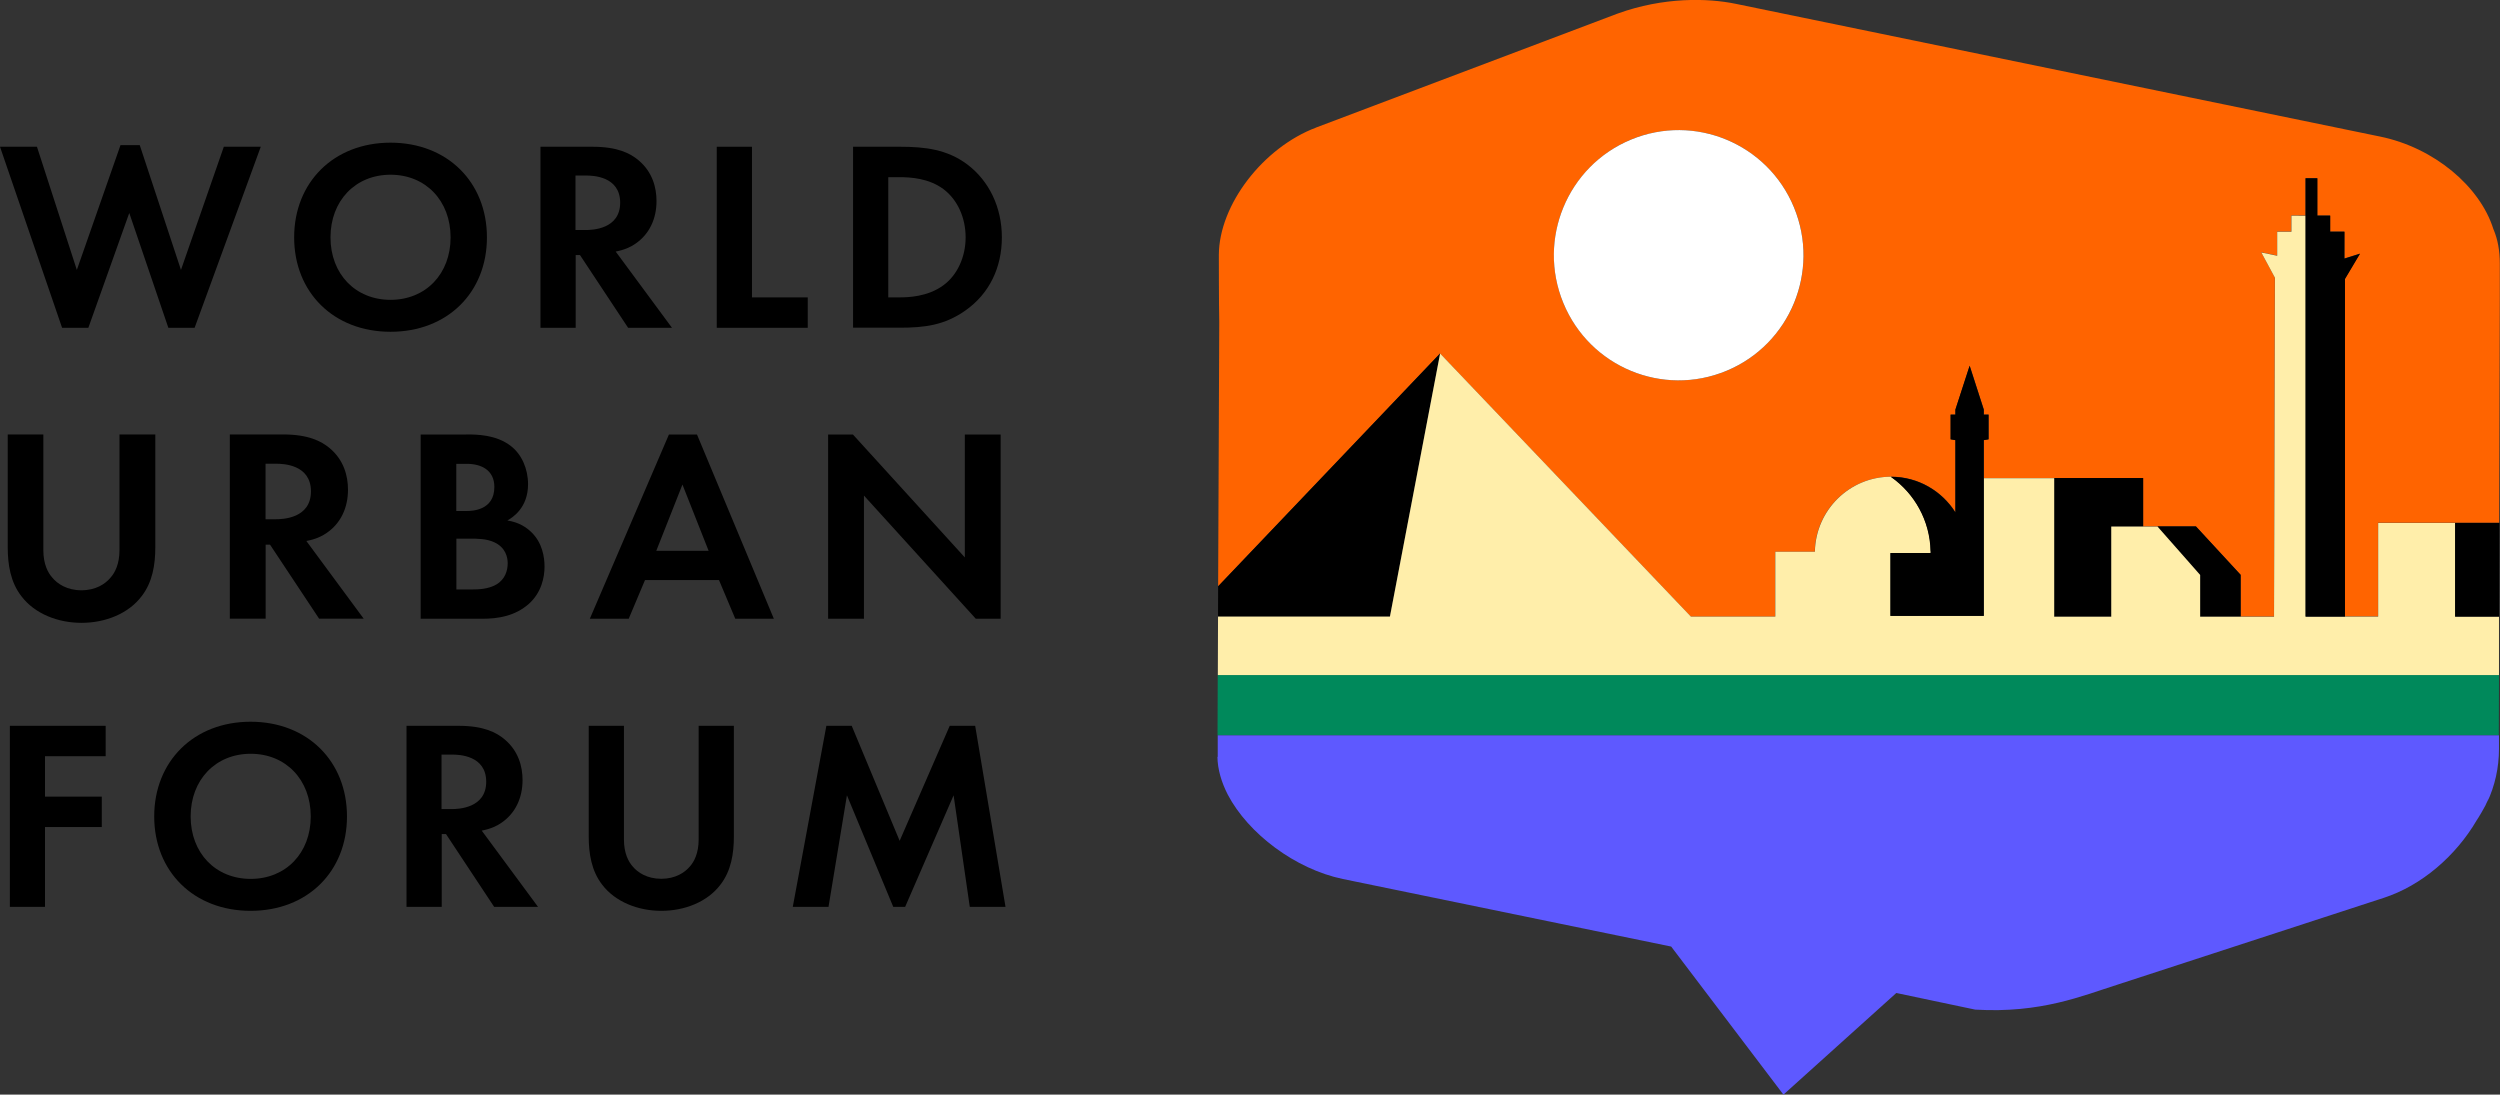 <svg width="354" height="155" viewBox="0 0 354 155" fill="none" xmlns="http://www.w3.org/2000/svg">
<rect x="0" y="0" width="354" height="155" fill="#333333" stroke="none"/>
<g clip-path="url(#clip0_3702_25713)">
<path d="M12.51 46.416H8.792L0 20.78H5.232L10.881 38.222L17.064 20.549H19.788L25.625 38.222L31.693 20.78H36.925L27.557 46.416H23.838L18.304 30.159L12.51 46.416Z" fill="black"/>
<path d="M68.95 33.613C68.95 41.416 63.358 46.98 55.301 46.98C47.244 46.98 41.652 41.402 41.652 33.613C41.652 25.824 47.244 20.202 55.301 20.202C63.358 20.202 68.95 25.809 68.95 33.613ZM63.804 33.613C63.804 28.425 60.273 24.74 55.301 24.74C50.329 24.74 46.798 28.425 46.798 33.613C46.798 38.8 50.329 42.457 55.301 42.457C60.273 42.457 63.804 38.8 63.804 33.613Z" fill="black"/>
<path d="M83.91 20.78C87.442 20.78 89.243 21.705 90.425 22.702C92.385 24.35 92.962 26.546 92.962 28.468C92.962 30.968 91.967 33.15 89.978 34.509C89.33 34.971 88.407 35.39 87.182 35.621L95.152 46.416H88.94L82.123 36.113H81.518V46.416H76.531V20.78H83.925H83.91ZM81.504 32.572H82.916C83.867 32.572 87.816 32.457 87.816 28.699C87.816 24.942 83.91 24.855 82.988 24.855H81.489V32.572H81.504Z" fill="black"/>
<path d="M106.479 20.78V42.11H114.377V46.416H101.492V20.78H106.479Z" fill="black"/>
<path d="M127.466 20.78C131.026 20.78 134.139 21.17 136.964 23.28C140.062 25.621 141.864 29.35 141.864 33.613C141.864 37.876 140.106 41.561 136.733 43.945C133.75 46.055 130.939 46.402 127.379 46.402H120.793V20.78H127.466ZM125.78 42.11H127.307C128.576 42.11 131.329 42.038 133.548 40.419C135.58 38.959 136.733 36.344 136.733 33.613C136.733 30.881 135.623 28.309 133.591 26.777C131.516 25.246 128.994 25.087 127.307 25.087H125.78V42.11Z" fill="black"/>
<path d="M6.138 61.517V77.905C6.138 79.899 6.801 81.113 7.392 81.777C8.127 82.673 9.496 83.584 11.528 83.584C13.561 83.584 14.915 82.688 15.665 81.777C16.256 81.113 16.919 79.899 16.919 77.905V61.517H21.992V77.471C21.992 79.942 21.603 82.442 20.046 84.436C18.173 86.907 14.901 88.194 11.543 88.194C8.185 88.194 4.913 86.907 3.039 84.436C1.483 82.442 1.094 79.942 1.094 77.471V61.517H6.167H6.138Z" fill="black"/>
<path d="M40.066 61.517C43.655 61.517 45.485 62.457 46.696 63.468C48.685 65.144 49.276 67.384 49.276 69.335C49.276 71.879 48.267 74.104 46.235 75.477C45.572 75.954 44.635 76.373 43.381 76.604L51.495 87.601H45.183L38.236 77.124H37.616V87.601H32.543V61.517H40.066ZM37.602 73.526H39.043C40.023 73.526 44.03 73.41 44.03 69.581C44.03 65.751 40.052 65.665 39.115 65.665H37.602V73.526Z" fill="black"/>
<path d="M65.994 61.517C67.436 61.517 70.246 61.517 72.35 63.165C73.864 64.335 74.772 66.373 74.772 68.569C74.772 71.936 72.552 73.295 71.846 73.699C73.561 73.974 74.57 74.711 75.233 75.347C76.789 76.835 77.106 78.873 77.106 80.231C77.106 81.749 76.674 83.902 74.887 85.506C72.941 87.225 70.563 87.616 68.3 87.616H59.566V61.532H66.009L65.994 61.517ZM64.625 72.356H66.066C66.845 72.356 70.001 72.283 70.001 68.96C70.001 66.575 68.171 65.679 66.095 65.679H64.611V72.37L64.625 72.356ZM64.625 83.468H66.816C67.753 83.468 69.151 83.425 70.289 82.76C71.543 82.023 71.889 80.766 71.889 79.754C71.889 78.931 71.615 77.529 69.972 76.778C68.877 76.272 67.594 76.272 66.499 76.272H64.625V83.468Z" fill="black"/>
<path d="M101.823 82.139H91.331L89.025 87.616H83.519L94.718 61.532H98.696L109.577 87.616H104.115L101.809 82.139H101.823ZM100.339 77.991L96.635 68.613L92.931 77.991H100.339Z" fill="black"/>
<path d="M117.262 87.616V61.532H120.778L136.618 78.931V61.532H141.691V87.616H138.174L122.335 70.173V87.616H117.262Z" fill="black"/>
<path d="M14.961 107.081H6.371V112.803H14.413V117.11H6.371V128.41H1.398V102.775H14.961V107.081Z" fill="black"/>
<path d="M49.133 115.607C49.133 123.41 43.541 128.974 35.485 128.974C27.428 128.974 21.836 123.396 21.836 115.607C21.836 107.818 27.428 102.197 35.485 102.197C43.541 102.197 49.133 107.803 49.133 115.607ZM44.002 115.607C44.002 110.419 40.471 106.734 35.499 106.734C30.527 106.734 26.996 110.419 26.996 115.607C26.996 120.795 30.527 124.451 35.499 124.451C40.471 124.451 44.002 120.795 44.002 115.607Z" fill="black"/>
<path d="M64.942 102.775C68.473 102.775 70.274 103.699 71.456 104.696C73.416 106.344 73.993 108.54 73.993 110.462C73.993 112.962 72.998 115.144 71.009 116.503C70.361 116.965 69.438 117.384 68.213 117.616L76.183 128.41H69.972L63.155 118.107H62.549V128.41H57.562V102.775H64.956H64.942ZM62.535 114.566H63.947C64.898 114.566 68.847 114.451 68.847 110.694C68.847 106.936 64.942 106.85 64.019 106.85H62.52V114.566H62.535Z" fill="black"/>
<path d="M88.35 102.775V118.873C88.35 120.838 88.999 122.023 89.575 122.673C90.296 123.555 91.636 124.436 93.639 124.436C95.643 124.436 96.969 123.555 97.704 122.673C98.28 122.023 98.929 120.824 98.929 118.873V102.775H103.916V118.454C103.916 120.881 103.526 123.338 101.999 125.289C100.154 127.717 96.94 128.974 93.639 128.974C90.339 128.974 87.125 127.702 85.28 125.289C83.752 123.324 83.363 120.867 83.363 118.454V102.775H88.35Z" fill="black"/>
<path d="M117 102.775H120.603L127.391 119.061L134.482 102.775H138.085L142.38 128.41H137.321L135.03 112.616L128.169 128.41H126.483L119.925 112.616L117.317 128.41H112.258L117.014 102.775H117Z" fill="black"/>
<path d="M267.797 67.529C271.097 69.856 273.288 73.685 273.375 78.02C273.274 73.685 271.097 69.856 267.797 67.529Z" fill="#FF6400"/>
<path d="M186.396 18.049C178.83 20.896 172.618 29.017 172.589 36.098C172.589 36.098 172.589 43.049 172.647 45.621L172.488 83.02L203.908 50.058L239.42 87.312H251.368V78.121H256.974C257.075 72.24 261.875 67.5 267.769 67.5C267.769 67.5 267.784 67.5 267.798 67.5C271.632 67.5 274.99 69.523 276.892 72.543V62.312L276.215 62.197V58.7H276.892V57.991L278.91 51.778L280.914 57.991V58.7H281.591V62.197L280.914 62.312V67.688H303.469V74.538H305.501H310.935L317.276 81.387V87.298H321.989L322.119 39.306L320.188 35.723L322.436 36.185V32.789H324.454V30.506H326.457V25.231H328.115V30.506H329.945V32.789H331.963V36.59L334.153 35.91L332.02 39.494V87.283H336.719V74.017H353.884L353.971 41.994V37.298C353.971 35.491 353.682 33.902 353.091 32.5C353.063 32.471 353.063 32.442 353.063 32.442C351.189 26.431 344.703 20.91 337.007 19.335L245.819 0.549C241.798 -0.289 235.557 -0.433 229.057 1.922L186.382 18.049H186.396ZM255.375 36.142C255.375 45.925 247.462 53.858 237.705 53.858C227.948 53.858 220.035 45.925 220.035 36.142C220.035 26.358 227.948 18.425 237.705 18.425C247.462 18.425 255.375 26.358 255.375 36.142Z" fill="#FF6400"/>
<path d="M244.462 52.51C253.478 48.766 257.759 38.402 254.025 29.362C250.29 20.322 239.954 16.029 230.938 19.774C221.922 23.518 217.641 33.882 221.375 42.922C225.11 51.962 235.446 56.255 244.462 52.51Z" fill="white"/>
<path d="M203.906 50.058L172.487 83.02L172.473 87.312H196.801L203.906 50.058Z" fill="black"/>
<path d="M172.402 104.119H353.827L353.856 95.593H172.431L172.402 104.119Z" fill="#00895B"/>
<path d="M172.387 107.168C172.416 108.945 172.949 110.751 173.857 112.529C176.768 118.064 183.427 123.064 190.143 124.465L236.638 134.032L252.535 155L268.518 140.607L279.688 142.962C289.027 143.512 294.907 140.983 299.721 139.465L337.482 127.153C342.93 125.405 347.787 121.142 350.698 116.156C350.727 116.127 350.958 115.751 350.958 115.751C351.059 115.593 351.693 114.538 351.851 114.205C351.88 114.176 351.88 114.162 351.909 114.104C352.082 113.743 352.24 113.396 352.385 113.035C352.327 113.208 352.255 113.396 352.183 113.598C353.278 111.286 353.855 108.699 353.855 106.055V104.119H172.43V107.168H172.387Z" fill="#5E59FF"/>
<path d="M317.275 87.312V81.402L310.948 74.538H305.5L311.539 81.402V87.312H317.275Z" fill="black"/>
<path d="M290.871 87.312V67.688H303.468V74.538H298.956V87.312H290.871Z" fill="black"/>
<path d="M347.644 87.312V74.046H336.748V87.312H326.472V30.549H326.241L324.468 30.535V32.818H322.451V36.214L320.202 35.752L322.134 39.335L322.004 87.327H311.54V81.416L305.502 74.567H303.469H298.958V87.327H290.873V67.717H280.914V87.211H280.799L267.698 87.225V78.324H273.391C273.391 78.223 273.391 78.136 273.391 78.035C273.29 73.7 271.113 69.87 267.813 67.543V67.5C267.813 67.5 267.798 67.5 267.784 67.5C261.889 67.5 257.104 72.24 256.989 78.121H251.383V87.312H239.435L203.922 50.058L196.817 87.312H172.474L172.445 95.593H353.856V87.312H347.644Z" fill="#FFEEAA"/>
<path d="M347.645 87.312H353.871L353.914 74.046H347.645V87.312Z" fill="black"/>
<path d="M273.377 78.02C273.377 78.121 273.377 78.208 273.377 78.309H267.684V87.211H280.785L280.9 87.197V62.327L281.577 62.211V58.714H280.9V58.006L278.897 51.792L276.879 58.006V58.714H276.201V62.211L276.879 62.327V72.558C274.962 69.538 271.618 67.529 267.784 67.514V67.558C271.085 69.885 273.276 73.714 273.362 78.049L273.377 78.02Z" fill="black"/>
<path d="M331.991 36.619L331.977 32.818V36.619H331.991Z" fill="#FFEEAA"/>
<path d="M332.05 87.312V39.509L334.183 35.925L331.993 36.619H331.978V32.818H329.96V30.535H328.144V25.246H326.473V30.549V87.312H332.05Z" fill="black"/>
<path d="M313.644 85.838C314.336 85.838 314.336 84.769 313.644 84.769C312.952 84.769 312.952 85.838 313.644 85.838Z" fill="black"/>
</g>
<defs>
<clipPath id="clip0_3702_25713">
<rect width="354" height="155" fill="white"/>
</clipPath>
</defs>
</svg>
